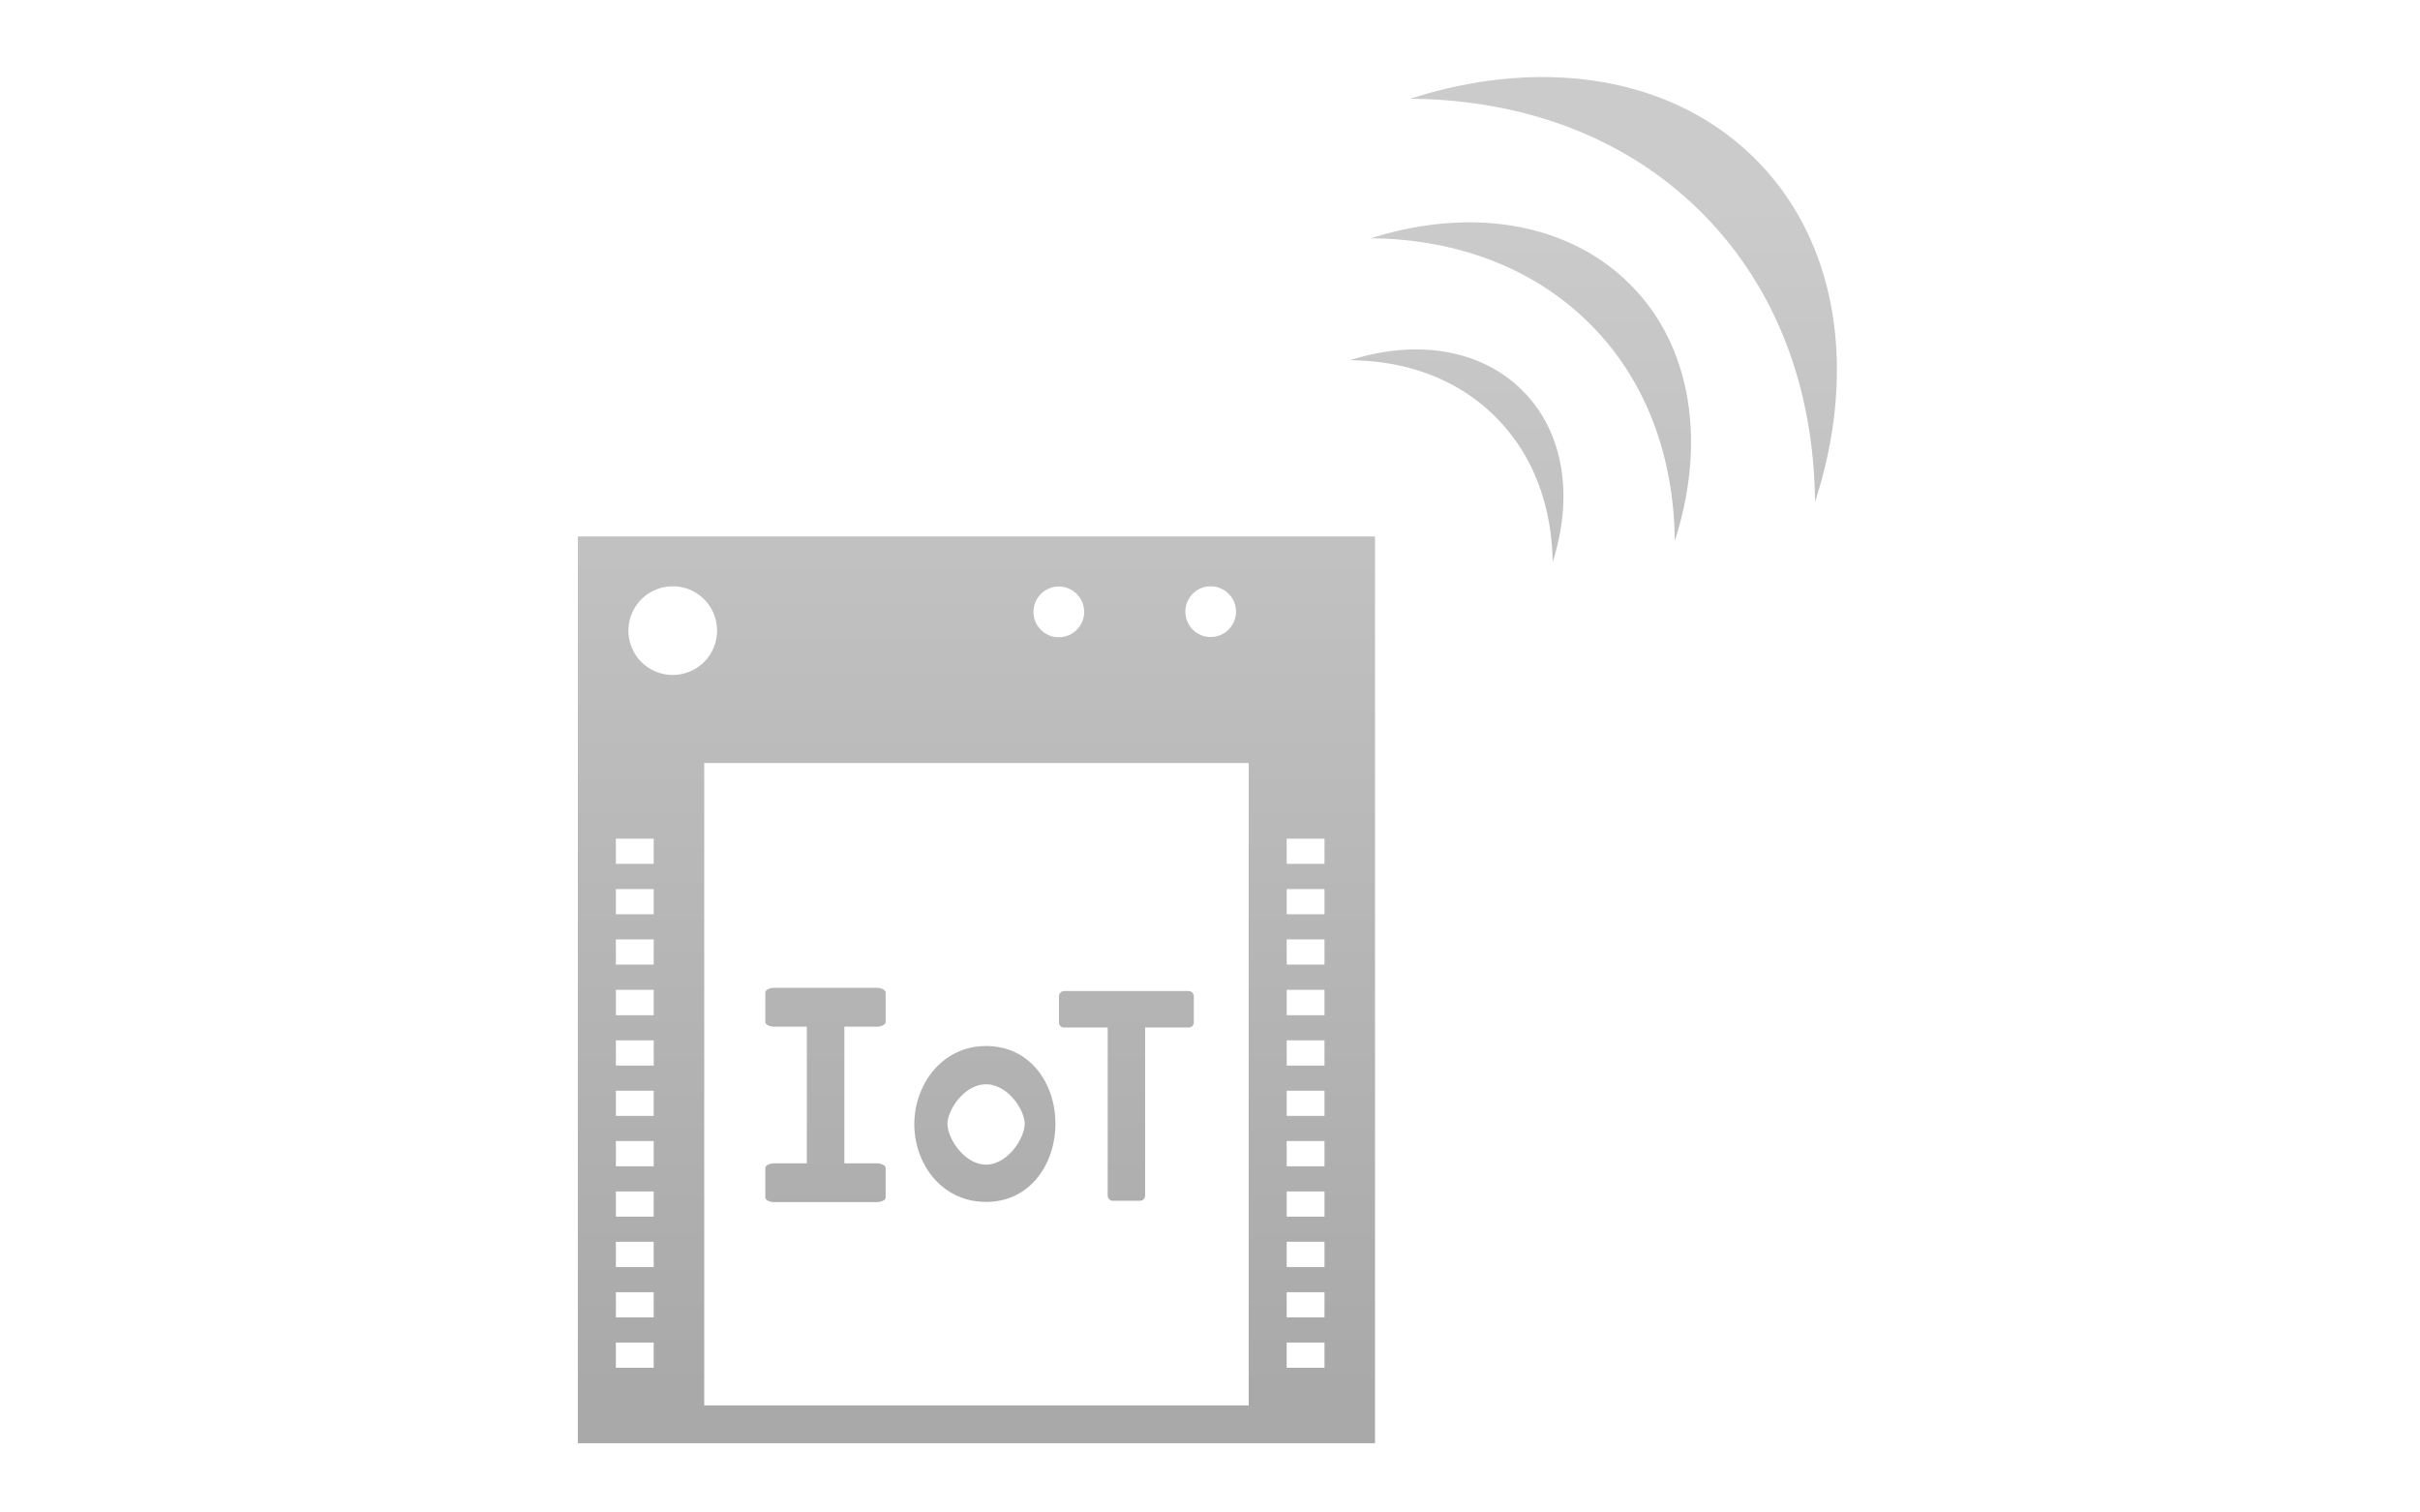 <svg id="レイヤー_1" data-name="レイヤー 1" xmlns="http://www.w3.org/2000/svg" xmlns:xlink="http://www.w3.org/1999/xlink" viewBox="0 0 320 200"><defs><style>.cls-1{fill-rule:evenodd;fill:url(#GreenHouseアイコングレー);}</style><linearGradient id="GreenHouseアイコングレー" x1="159.65" y1="26.47" x2="159.65" y2="183.96" gradientUnits="userSpaceOnUse"><stop offset="0" stop-color="#cbcbcb"/><stop offset="1" stop-color="#a9a9a9"/></linearGradient></defs><title>svg-cat-0007</title><path class="cls-1" d="M181.82,190.84V70.94H76.41v119.9Zm-88.7-89.94h72v84.94h-72Zm63.62-20a3.35,3.35,0,1,1,3.33,3.33A3.33,3.33,0,0,1,156.75,80.93Zm-20.08,0A3.35,3.35,0,1,1,140,84.26,3.33,3.33,0,0,1,136.66,80.93ZM83.1,83.44a5.86,5.86,0,1,1,5.84,5.81A5.85,5.85,0,0,1,83.1,83.44ZM81.44,110.9h5v3.33h-5Zm0,26.67h5v3.33h-5Zm0,33.3h5v3.33h-5Zm0-46.65h5v3.33h-5Zm0,26.67h5v3.33h-5Zm0-33.33h5v3.33h-5Zm0,26.67h5v3.33h-5Zm0,33.3h5v3.33h-5Zm0-46.65h5v3.37h-5Zm0,33.33h5v3.33h-5Zm0-6.66h5v3.33h-5Zm88.7-46.65h5v3.33h-5Zm0,26.67h5v3.33h-5Zm0,33.3h5v3.33h-5Zm0-46.65h5v3.33h-5Zm0,26.67h5v3.33h-5Zm0-33.33h5v3.33h-5Zm0,26.67h5v3.33h-5Zm0,33.3h5v3.33h-5Zm0-46.65h5v3.37h-5Zm0,33.33h5v3.33h-5Zm0-6.66h5v3.33h-5ZM197.73,55.11c-5-5-11.83-7.44-19.23-7.47,8.57-2.76,17.21-1.59,22.81,4s6.73,14.13,4,22.67C205.2,66.9,202.76,60.1,197.73,55.11Zm23.73,16.4c4.14-12.82,2.37-25.72-6-34s-21.32-10.1-34.18-6c11.12.11,21.32,3.75,28.87,11.23S221.35,60.42,221.46,71.51ZM240,66.37c5.56-17.07,3.22-34.29-7.93-45.38s-28.44-13.46-45.59-7.93c14.81.11,28.44,5,38.47,15S239.88,51.6,240,66.37ZM111.65,153.83V135.76h4.29c.6,0,1.17-.28,1.17-.6v-3.9c0-.35-.57-.64-1.17-.64H102.37c-.6,0-1.17.28-1.17.64v3.9c0,.32.57.6,1.17.6h4.32v18.07h-4.32c-.6,0-1.17.28-1.17.6v3.93c0,.32.57.6,1.17.6h13.57c.6,0,1.17-.28,1.17-.6v-3.93c0-.32-.57-.6-1.17-.6Zm13.64-5.21c0-1.91,2.27-5.24,5.1-5.24s5.1,3.33,5.1,5.24-2.27,5.38-5.1,5.38S125.29,150.57,125.29,148.62Zm-4.39,0c0,5.28,3.61,10.31,9.49,10.31s9.17-5.07,9.17-10.34-3.29-10.27-9.17-10.27S120.9,143.48,120.9,148.65ZM146.47,158a.72.72,0,0,0,.6.78h3.75a.72.72,0,0,0,.6-.78V135.87h5.7a.68.68,0,0,0,.74-.6v-3.58a.69.69,0,0,0-.74-.64H140.77a.69.69,0,0,0-.74.64v3.58a.68.68,0,0,0,.74.6h5.7Z"/></svg>